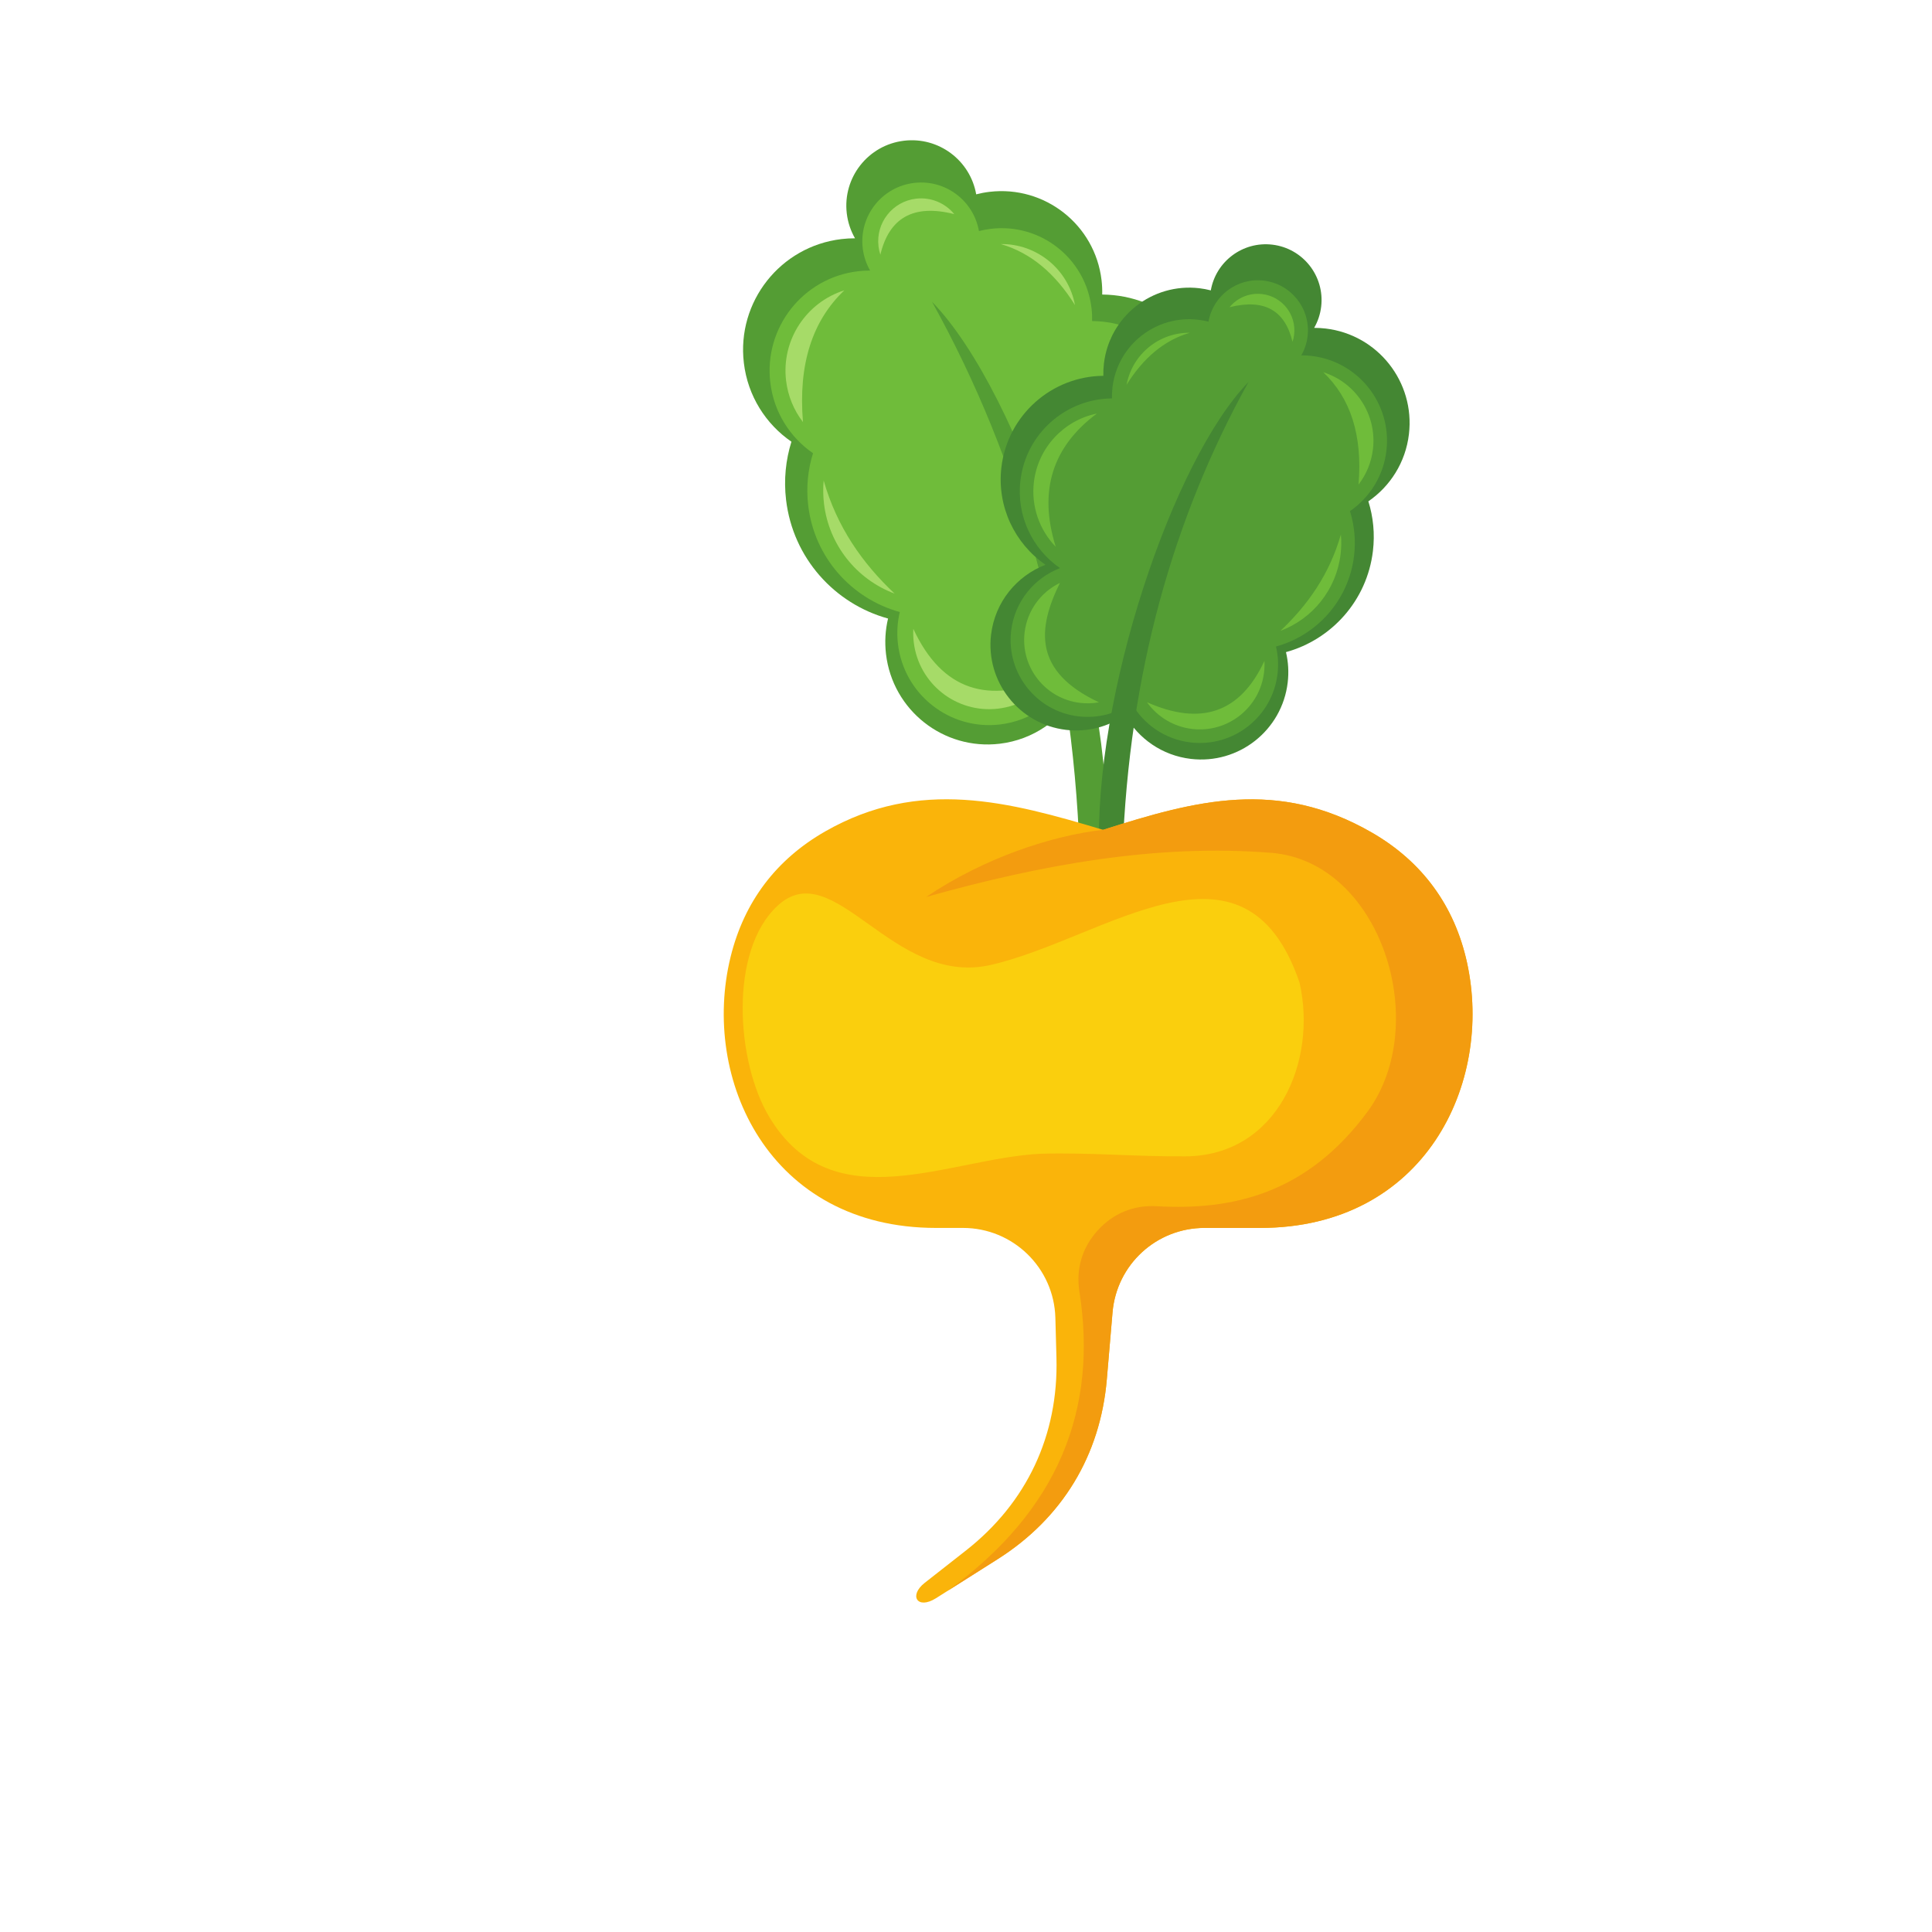 <?xml version="1.0" encoding="UTF-8"?>
<svg version="1.1" viewBox="0 0 880 880" xmlns="http://www.w3.org/2000/svg">
<defs>
<clipPath id="a">
<path d="m0 660h660v-660h-660z"/>
</clipPath>
</defs>
<g transform="matrix(1.333 0 0 -1.333 0 880)">
<g clip-path="url(#a)">
<g transform="translate(367.92 423.58)">
<path d="m0 0c6.653-4.637 14.965-6.949 23.653-5.92 18.825 2.231 32.279 19.301 30.047 38.126-1.554 13.102-10.295 23.598-21.811 28.02 12.256 8.464 19.541 23.257 17.665 39.078-2.49 21-20.242 36.472-40.847 36.638 0.039 1.627-0.035 3.275-0.23 4.937-2.24 18.894-19.372 32.396-38.266 30.157-1.561-0.185-3.084-0.474-4.565-0.854-2.035 11.601-12.809 19.725-24.65 18.321-12.262-1.453-21.025-12.571-19.572-24.835 0.367-3.095 1.351-5.969 2.813-8.51-1.527 4e-3 -3.072-0.082-4.627-0.266-20.897-2.476-35.831-21.425-33.354-42.323 1.343-11.337 7.537-20.916 16.256-26.916-1.95-6.239-2.649-12.98-1.83-19.892 2.36-19.916 16.631-35.516 34.844-40.53-0.922-3.883-1.189-7.991-0.692-12.186 2.272-19.17 19.654-32.869 38.825-30.598 11.511 1.365 21.048 8.178 26.341 17.553" fill="#549d34" fill-rule="evenodd"/>
</g>
<g transform="translate(365.36 428.38)">
<path d="m0 0c5.975-4.165 13.44-6.241 21.241-5.316 16.905 2.003 28.987 17.333 26.984 34.238-1.394 11.766-9.244 21.193-19.588 25.163 11.008 7.601 17.548 20.887 15.865 35.095-2.235 18.859-18.178 32.755-36.683 32.903 0.035 1.461-0.03 2.941-0.207 4.434-2.011 16.968-17.396 29.093-34.364 27.082-1.401-0.166-2.77-0.426-4.101-0.767-1.827 10.418-11.502 17.714-22.135 16.454-11.013-1.306-18.883-11.29-17.577-22.303 0.329-2.78 1.212-5.361 2.526-7.643-1.372 3e-3 -2.759-0.074-4.155-0.239-18.767-2.224-32.178-19.241-29.954-38.008 1.207-10.181 6.768-18.784 14.599-24.172-1.752-5.603-2.379-11.657-1.644-17.864 2.12-17.886 14.936-31.896 31.292-36.398-0.828-3.488-1.068-7.177-0.622-10.943 2.041-17.217 17.651-29.519 34.868-27.48 10.338 1.225 18.901 7.344 23.655 15.764" fill="#6fbc3a" fill-rule="evenodd"/>
</g>
<g transform="translate(274.38 515.94)">
<path d="m0 0c-3.139 4.067-5.156 8.942-5.778 14.181-1.654 13.959 6.972 26.762 19.904 30.837-10.871-10.336-15.798-25.176-14.126-45.018m31.322-58.618c-13.066 4.885-22.477 16.691-24.144 30.763-0.311 2.627-0.348 5.265-0.108 7.878 4.521-15.834 13.185-28.234 24.252-38.641m53.441-28.591c-4.225-5.93-10.742-9.841-18.082-10.71-14.239-1.688-27.145 8.484-28.832 22.723-0.18 1.513-0.228 3.033-0.143 4.547 9.782-21.065 25.673-26.044 47.057-16.56m34.886 47.813c7.749-3.753 13.128-11.197 14.157-19.873 1.651-13.928-8.301-26.553-22.229-28.203-2.545-0.302-5.087-0.219-7.554 0.231 26.318 12.353 24.675 29.502 15.626 47.845m-14.801 67.855c13.211-2.697 23.594-13.634 25.234-27.47 1.144-9.649-2.168-19.122-8.759-25.92 7.118 22.753 1.05 40.323-16.475 53.39m-37.263 32.37c12.324 0.151 23.093-8.621 25.354-20.837-6.639 10.635-14.968 17.832-25.354 20.837m-41.143-3.639c-0.307 0.934-0.52 1.898-0.637 2.881-0.951 8.034 4.787 15.316 12.821 16.268 5.134 0.608 9.997-1.526 13.068-5.277-14.156 3.58-22.294-1.443-25.252-13.872" fill="#a6db68" fill-rule="evenodd"/>
</g>
<g transform="translate(378.28 367.59)">
<path d="m0 0c2.48 63.719-29.68 158.53-59.813 189.46 30.386-54.756 47.854-117.18 50.459-188.42 3.118-0.347 6.237-0.695 9.354-1.043" fill="#549d34" fill-rule="evenodd"/>
</g>
<g transform="translate(384.44 415.82)">
<path d="m0 0c-5.676-3.955-12.763-5.927-20.172-5.049-16.053 1.902-27.524 16.458-25.622 32.512 1.324 11.173 8.778 20.124 18.6 23.894-10.452 7.218-16.663 19.833-15.065 33.324 2.123 17.908 17.262 31.103 34.833 31.244-0.033 1.387 0.029 2.793 0.198 4.21 1.908 16.112 16.517 27.626 32.63 25.717 1.329-0.158 2.63-0.405 3.893-0.729 1.735 9.894 10.922 16.82 21.02 15.624 10.457-1.24 17.93-10.721 16.69-21.178-0.313-2.64-1.152-5.09-2.399-7.257 1.303 3e-3 2.62-0.071 3.946-0.228 17.821-2.111 30.554-18.27 28.443-36.09-1.145-9.668-6.427-17.838-13.863-22.952 1.664-5.322 2.261-11.07 1.561-16.964-2.012-16.984-14.181-30.288-29.714-34.563 0.786-3.311 1.014-6.815 0.59-10.391-1.936-16.348-16.76-28.031-33.107-26.093-9.816 1.163-17.949 6.973-22.462 14.969" fill="#448733" fill-rule="evenodd"/>
</g>
<g transform="translate(386.63 419.92)">
<path d="m0 0c-5.096-3.551-11.461-5.322-18.114-4.534-14.417 1.708-24.719 14.781-23.011 29.198 1.189 10.033 7.883 18.072 16.703 21.458-9.386 6.481-14.964 17.811-13.527 29.927 1.905 16.082 15.501 27.931 31.281 28.058-0.03 1.245 0.025 2.508 0.176 3.781 1.715 14.469 14.836 24.81 29.305 23.094 1.196-0.14 2.362-0.361 3.496-0.653 1.559 8.884 9.809 15.105 18.876 14.031 9.392-1.113 16.103-9.628 14.989-19.019-0.281-2.371-1.033-4.571-2.154-6.518 1.17 3e-3 2.353-0.062 3.544-0.203 16.003-1.897 27.441-16.409 25.543-32.413-1.029-8.681-5.772-16.018-12.449-20.612 1.493-4.778 2.029-9.941 1.401-15.234-1.807-15.252-12.736-27.199-26.683-31.039 0.705-2.973 0.909-6.12 0.529-9.332-1.74-14.681-15.052-25.173-29.732-23.432-8.817 1.045-16.12 6.262-20.173 13.442" fill="#549d34" fill-rule="evenodd"/>
</g>
<g transform="translate(464.21 494.58)">
<path d="m0 0c2.676 3.468 4.397 7.625 4.927 12.092 1.41 11.905-5.945 22.822-16.974 26.297 9.271-8.813 13.472-21.468 12.047-38.389m-26.71-49.988c11.142 4.166 19.166 14.235 20.588 26.234 0.267 2.241 0.298 4.49 0.094 6.718-3.858-13.502-11.245-24.077-20.682-32.952m-45.573-24.38c3.603-5.057 9.161-8.392 15.421-9.133 12.142-1.44 23.147 7.234 24.586 19.376 0.153 1.291 0.195 2.587 0.121 3.879-8.342-17.964-21.893-22.21-40.128-14.122m-29.749 40.772c-6.609-3.2-11.196-9.548-12.072-16.946-1.408-11.877 7.078-22.643 18.956-24.051 2.169-0.257 4.338-0.187 6.442 0.197-22.444 10.535-21.042 25.158-13.326 40.8m12.623 57.864c-11.266-2.299-20.122-11.625-21.521-23.425-0.974-8.228 1.851-16.305 7.469-22.103-6.069 19.403-0.893 34.385 14.052 45.528m31.775 27.605c-10.509 0.128-19.692-7.353-21.621-17.77 5.663 9.07 12.764 15.207 21.621 17.77m35.085-3.103c0.262 0.795 0.444 1.618 0.543 2.456 0.812 6.851-4.082 13.061-10.933 13.873-4.377 0.518-8.524-1.301-11.144-4.5 12.071 3.052 19.012-1.231 21.534-11.829" fill="#6fbc3a" fill-rule="evenodd"/>
</g>
<g transform="translate(375.61 368.07)">
<path d="M 0,0 C -2.115,54.337 25.309,135.189 51.007,161.568 25.095,114.874 10.198,61.643 7.976,0.889 5.316,0.593 2.657,0.296 0,0" fill="#448733" fill-rule="evenodd"/>
</g>
<g transform="translate(376.93 376.61)">
<path d="m0 0c31.715 10.113 59.665 17.605 91.838-0.942 17.204-9.918 28.242-24.992 32.502-44.387 9.083-41.362-14.469-90.701-70.658-90.701h-19.007c-16.447 0-30.061-12.502-31.457-28.889l-1.948-22.846c-2.221-26.033-15.247-47.486-37.322-61.463l-21.036-13.319c-6.356-4.025-9.437 0.876-3.866 5.246l14.079 11.045c20.812 16.324 31.648 39.383 30.933 65.822l-0.37 13.686c-0.462 17.083-14.47 30.718-31.56 30.718h-9.204c-57.067 0-80.469 50.895-70.207 92.635 4.621 18.795 15.538 33.263 32.342 42.866 32.202 18.401 62.8 10.169 94.941 0.529" fill="#fab40a" fill-rule="evenodd"/>
</g>
<g transform="translate(323.65 116.48)">
<path d="m0 0 17.233 10.91c22.074 13.977 35.1 35.43 37.321 61.463l1.948 22.846c1.397 16.387 15.01 28.889 31.457 28.889h19.007c56.19 0 79.741 49.339 70.658 90.701-4.259 19.395-15.297 34.469-32.502 44.387-32.172 18.548-60.123 11.055-91.837 0.942-17.336-1.959-40.383-9.417-60.469-22.946 39.313 11.023 78.734 18.22 117.94 15.08 37.429-2.998 55.023-58.521 32.823-88.527-20.752-28.05-46.152-33.693-71.949-32.225-7.9 0.451-14.886-2.413-20.198-8.278-5.313-5.866-7.471-13.101-6.243-20.919 6.316-40.183-7.101-74.759-45.186-102.32" fill="#f39c0f" fill-rule="evenodd"/>
</g>
<g transform="translate(444.05 324.43)">
<path d="m0 0c6.105-26.729-7.371-59.129-38.913-59.391-16.517-0.135-32.564 1.351-49.419 0.894-31.664-1.499-71.15-23.334-92.803 12.467-11.357 18.777-13.95 56.751 2.747 72.247 19.36 17.967 39.23-27.827 72.784-20.222 38.863 8.809 86.751 49.293 105.6-5.995" fill="#facf0d" fill-rule="evenodd"/>
</g>
</g>
</g>
</svg>
